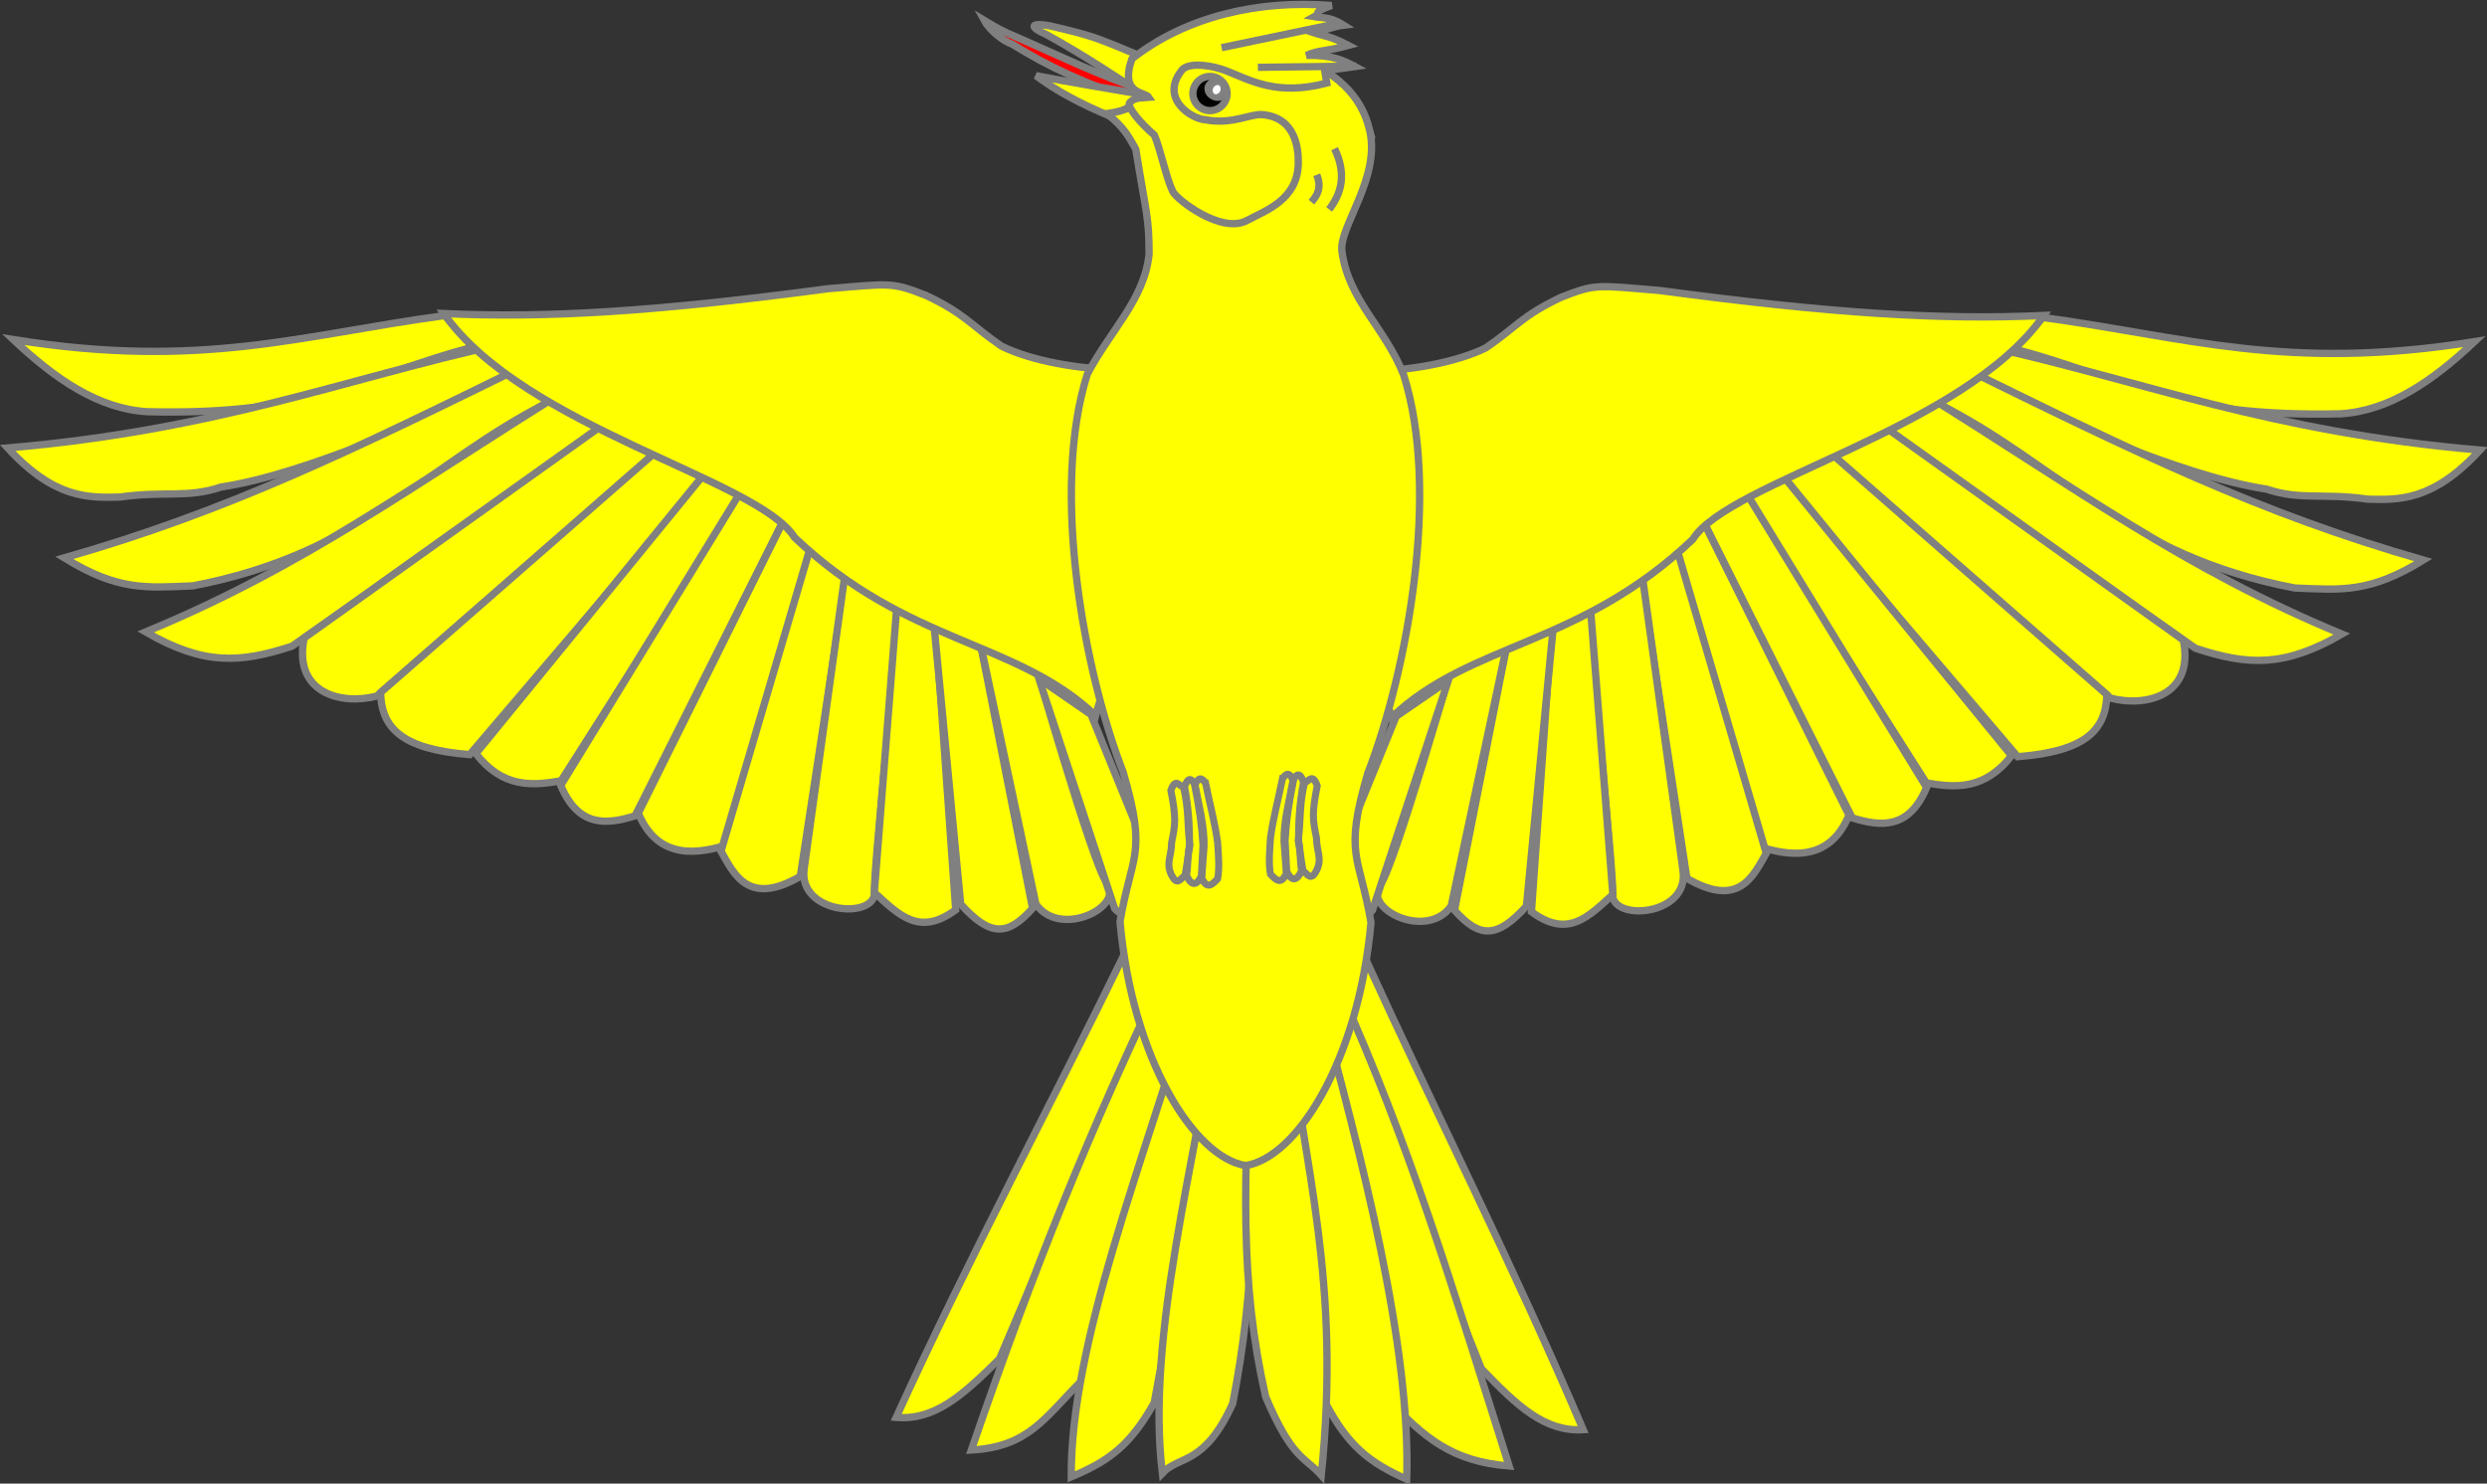 <?xml version="1.0" encoding="UTF-8" standalone="no"?>
<svg
   xmlns:dc="http://purl.org/dc/elements/1.1/"
   xmlns:cc="http://creativecommons.org/ns#"
   xmlns:rdf="http://www.w3.org/1999/02/22-rdf-syntax-ns#"
   xmlns:svg="http://www.w3.org/2000/svg"
   xmlns="http://www.w3.org/2000/svg"
   version="1.1"
   id="svg2961"
   height="587.794"
   width="985.189">

  <rect width="100%" height="100%" fill="#333333" stroke="none"/>

  <g
     transform="translate(-32.795,-371.151)"
     id="layer1">
    <g
       transform="rotate(-2.316,415.307,734.001)"
       id="g3205" />
    <g
       transform="matrix(1.388,0,0,1.388,439.36,168.634)"
       id="g3199">
      <g
         id="g3220"
         transform="matrix(1.667,0,0,1.667,-608.267,-631.995)"
         style="stroke:#000000;stroke-width:1.253;stroke-miterlimit:4;stroke-dasharray:none;stroke-opacity:1">
        <g
           transform="translate(-32.341,24.878)"
           id="g4419"
           style="stroke:#808080;stroke-width:1.253;stroke-miterlimit:4;stroke-dasharray:none;stroke-opacity:1">
          <g
             id="g3116"
             style="stroke:#808080;stroke-width:1.253;stroke-miterlimit:4;stroke-dasharray:none;stroke-opacity:1"
             transform="rotate(4.725,388.743,7964.3)">
            <path
               id="path3827"
               d="m -317.191,528.677 c -24.163,5.306 -40.707,12.69 -73.322,10.195 7.705,6.157 15.501,10.605 23.843,10.42 28.718,-1.68 36.557,-9.196 54.71,-15.631 z"
               style="fill:#ffff00;stroke:#808080;stroke-width:1.253;stroke-linecap:butt;stroke-linejoin:miter;stroke-miterlimit:4;stroke-dasharray:none;stroke-opacity:1" />
            <path
               id="path3829"
               d="m -307.611,532.931 c -25.479,7.874 -46.824,18.519 -82.331,24.513 8.746,8.073 14.544,7.361 19.818,6.8 7.609,-1.72 11.549,-0.726 17.11,-3.129 15.204,-3.643 33.941,-14.974 48.394,-21.113 z"
               style="fill:#ffff00;stroke:#808080;stroke-width:1.253;stroke-linecap:butt;stroke-linejoin:miter;stroke-miterlimit:4;stroke-dasharray:none;stroke-opacity:1" />
            <path
               id="path3831"
               d="m -301.771,535.438 c -29.619,17.721 -49.636,29.642 -76.96,39.968 9.659,4.896 14.366,3.944 22.322,2.96 28.613,-7.932 38.586,-24.466 58.067,-36.337 z"
               style="fill:#ffff00;stroke:#808080;stroke-width:1.253;stroke-linecap:butt;stroke-linejoin:miter;stroke-miterlimit:4;stroke-dasharray:none;stroke-opacity:1" />
            <path
               id="path3833"
               d="m -295.573,539.82 c -24.632,18.201 -42.095,33.671 -68.234,47.074 10.27,4.856 16.451,4.054 25.181,0.363 l 51.698,-42.877 z"
               style="fill:#ffff00;stroke:#808080;stroke-width:1.253;stroke-linecap:butt;stroke-linejoin:miter;stroke-miterlimit:4;stroke-dasharray:none;stroke-opacity:1" />
            <path
               id="path3835"
               d="m -286.988,543.641 -49.695,42.059 c -1.111,9.522 7.178,10.976 13.225,8.88 l 43.993,-45.179 z"
               style="fill:#ffff00;stroke:#808080;stroke-width:1.253;stroke-linecap:butt;stroke-linejoin:miter;stroke-miterlimit:4;stroke-dasharray:none;stroke-opacity:1" />
            <path
               id="path3837"
               d="m -277.188,546.798 -45.685,47.13 c 0.666,5.981 4.332,9.38 16.085,9.335 l 37.459,-52.083 z"
               style="fill:#ffff00;stroke:#808080;stroke-width:1.253;stroke-linecap:butt;stroke-linejoin:miter;stroke-miterlimit:4;stroke-dasharray:none;stroke-opacity:1" />
            <path
               id="path3839"
               d="m -270.474,551.713 -35.277,51.293 c 5.069,5.495 10,4.706 14.921,3.443 l 27.58,-52.456 z"
               style="fill:#ffff00;stroke:#808080;stroke-width:1.253;stroke-linecap:butt;stroke-linejoin:miter;stroke-miterlimit:4;stroke-dasharray:none;stroke-opacity:1" />
            <path
               id="path3841"
               d="m -264.028,554.121 -26.792,53.108 c 3.537,6.805 8.224,6.136 13.115,4.146 l 21.253,-52.746 z"
               style="fill:#ffff00;stroke:#808080;stroke-width:1.253;stroke-linecap:butt;stroke-linejoin:miter;stroke-miterlimit:4;stroke-dasharray:none;stroke-opacity:1" />
            <path
               id="path3843"
               d="m -256.323,558.363 -20.869,52.499 c 4.079,7.998 11.144,6.008 15.886,4.055 l 11.26,-52.115 z"
               style="fill:#ffff00;stroke:#808080;stroke-width:1.253;stroke-linecap:butt;stroke-linejoin:miter;stroke-miterlimit:4;stroke-dasharray:none;stroke-opacity:1" />
            <path
               id="path3845"
               d="m -251.278,561.571 -11.27,54.637 c 2.62,3.84 5.472,9.009 13.885,3.177 l 3.719,-53.925 z"
               style="fill:#ffff00;stroke:#808080;stroke-width:1.253;stroke-linecap:butt;stroke-linejoin:miter;stroke-miterlimit:4;stroke-dasharray:none;stroke-opacity:1" />
            <path
               id="path3847"
               d="m -245.269,566.604 -2.841,51.363 c -0.499,7.98 13.229,7.756 12.325,2.862 -0.511,-2.77 0.441,-49.487 0.441,-49.487 z"
               style="fill:#ffff00;stroke:#808080;stroke-width:1.253;stroke-linecap:butt;stroke-linejoin:miter;stroke-miterlimit:4;stroke-dasharray:none;stroke-opacity:1" />
            <path
               id="path3849"
               d="m -236.006,571.676 0.201,49.419 c 4.519,3.478 8.303,6.904 14.132,1.797 l -7.637,-49.499 z"
               style="fill:#ffff00;stroke:#808080;stroke-width:1.253;stroke-linecap:butt;stroke-linejoin:miter;stroke-miterlimit:4;stroke-dasharray:none;stroke-opacity:1" />
            <path
               id="path3851"
               d="m -229.812,572.292 8.909,49.563 c 5.486,5.176 8.495,4.803 12.325,-0.305 l -13.931,-49 z"
               style="fill:#ffff00;stroke:#808080;stroke-width:1.253;stroke-linecap:butt;stroke-linejoin:miter;stroke-miterlimit:4;stroke-dasharray:none;stroke-opacity:1" />
            <path
               id="path3853"
               d="m -221.592,575.834 13.518,44.947 c 4.614,5.64 15.402,-0.83 11.715,-4.756 -2.532,-2.696 -15.819,-37.794 -15.819,-37.794 z"
               style="fill:#ffff00;stroke:#808080;stroke-width:1.253;stroke-linecap:butt;stroke-linejoin:miter;stroke-miterlimit:4;stroke-dasharray:none;stroke-opacity:1" />
            <path
               id="path3855"
               d="m -210.727,582.284 16.136,38.11 c 2.615,2.672 6.839,-0.186 8.171,-3.323 l -14.931,-29.416 z"
               style="fill:#ffff00;stroke:#808080;stroke-width:1.253;stroke-linecap:butt;stroke-linejoin:miter;stroke-miterlimit:4;stroke-dasharray:none;stroke-opacity:1" />
            <path
               id="path3825"
               d="m -200.295,528.391 c -8.023,0.583 -16.303,-0.27 -21.503,-2.33 -5.561,-3.158 -6.613,-4.967 -13.58,-7.589 -6.113,-1.816 -6.131,-1.555 -16.936,0.247 -28.778,6.291 -47.566,9.013 -65.122,9.641 15.367,18.396 55.969,23.839 63.02,33.267 20.776,16.732 39.24,14.382 53.873,26.152 2.673,-14.167 11.504,-30.413 0.247,-59.389 z"
               style="fill:#ffff00;stroke:#808080;stroke-width:1.253;stroke-linecap:butt;stroke-linejoin:miter;stroke-miterlimit:4;stroke-dasharray:none;stroke-opacity:1" />
          </g>
          <g
             id="g3116-4"
             style="stroke:#808080;stroke-width:1.253;stroke-miterlimit:4;stroke-dasharray:none;stroke-opacity:1"
             transform="matrix(-0.997,0.082,0.082,0.997,211.618,-4.954)">
            <path
               id="path3827-8"
               d="m -317.191,528.677 c -24.163,5.306 -40.707,12.69 -73.322,10.195 7.705,6.157 15.501,10.605 23.843,10.42 28.718,-1.68 36.557,-9.196 54.71,-15.631 z"
               style="fill:#ffff00;stroke:#808080;stroke-width:1.253;stroke-linecap:butt;stroke-linejoin:miter;stroke-miterlimit:4;stroke-dasharray:none;stroke-opacity:1" />
            <path
               id="path3829-8"
               d="m -307.611,532.931 c -25.479,7.874 -46.824,18.519 -82.331,24.513 8.746,8.073 14.544,7.361 19.818,6.8 7.609,-1.72 11.549,-0.726 17.11,-3.129 15.204,-3.643 33.941,-14.974 48.394,-21.113 z"
               style="fill:#ffff00;stroke:#808080;stroke-width:1.253;stroke-linecap:butt;stroke-linejoin:miter;stroke-miterlimit:4;stroke-dasharray:none;stroke-opacity:1" />
            <path
               id="path3831-2"
               d="m -301.771,535.438 c -29.619,17.721 -49.636,29.642 -76.96,39.968 9.659,4.896 14.366,3.944 22.322,2.96 28.613,-7.932 38.586,-24.466 58.067,-36.337 z"
               style="fill:#ffff00;stroke:#808080;stroke-width:1.253;stroke-linecap:butt;stroke-linejoin:miter;stroke-miterlimit:4;stroke-dasharray:none;stroke-opacity:1" />
            <path
               id="path3833-4"
               d="m -295.573,539.82 c -24.632,18.201 -42.095,33.671 -68.234,47.074 10.27,4.856 16.451,4.054 25.181,0.363 l 51.698,-42.877 z"
               style="fill:#ffff00;stroke:#808080;stroke-width:1.253;stroke-linecap:butt;stroke-linejoin:miter;stroke-miterlimit:4;stroke-dasharray:none;stroke-opacity:1" />
            <path
               id="path3835-5"
               d="m -286.988,543.641 -49.695,42.059 c -1.111,9.522 7.178,10.976 13.225,8.88 l 43.993,-45.179 z"
               style="fill:#ffff00;stroke:#808080;stroke-width:1.253;stroke-linecap:butt;stroke-linejoin:miter;stroke-miterlimit:4;stroke-dasharray:none;stroke-opacity:1" />
            <path
               id="path3837-5"
               d="m -277.188,546.798 -45.685,47.13 c 0.666,5.981 4.332,9.38 16.085,9.335 l 37.459,-52.083 z"
               style="fill:#ffff00;stroke:#808080;stroke-width:1.253;stroke-linecap:butt;stroke-linejoin:miter;stroke-miterlimit:4;stroke-dasharray:none;stroke-opacity:1" />
            <path
               id="path3839-1"
               d="m -270.474,551.713 -35.277,51.293 c 5.069,5.495 10,4.706 14.921,3.443 l 27.58,-52.456 z"
               style="fill:#ffff00;stroke:#808080;stroke-width:1.253;stroke-linecap:butt;stroke-linejoin:miter;stroke-miterlimit:4;stroke-dasharray:none;stroke-opacity:1" />
            <path
               id="path3841-7"
               d="m -264.028,554.121 -26.792,53.108 c 3.537,6.805 8.224,6.136 13.115,4.146 l 21.253,-52.746 z"
               style="fill:#ffff00;stroke:#808080;stroke-width:1.253;stroke-linecap:butt;stroke-linejoin:miter;stroke-miterlimit:4;stroke-dasharray:none;stroke-opacity:1" />
            <path
               id="path3843-1"
               d="m -256.323,558.363 -20.869,52.499 c 4.079,7.998 11.144,6.008 15.886,4.055 l 11.26,-52.115 z"
               style="fill:#ffff00;stroke:#808080;stroke-width:1.253;stroke-linecap:butt;stroke-linejoin:miter;stroke-miterlimit:4;stroke-dasharray:none;stroke-opacity:1" />
            <path
               id="path3845-1"
               d="m -251.278,561.571 -11.27,54.637 c 2.62,3.84 5.472,9.009 13.885,3.177 l 3.719,-53.925 z"
               style="fill:#ffff00;stroke:#808080;stroke-width:1.253;stroke-linecap:butt;stroke-linejoin:miter;stroke-miterlimit:4;stroke-dasharray:none;stroke-opacity:1" />
            <path
               id="path3847-5"
               d="m -245.269,566.604 -2.841,51.363 c -0.499,7.98 13.229,7.756 12.325,2.862 -0.511,-2.77 0.441,-49.487 0.441,-49.487 z"
               style="fill:#ffff00;stroke:#808080;stroke-width:1.253;stroke-linecap:butt;stroke-linejoin:miter;stroke-miterlimit:4;stroke-dasharray:none;stroke-opacity:1" />
            <path
               id="path3849-2"
               d="m -236.006,571.676 0.201,49.419 c 4.519,3.478 8.303,6.904 14.132,1.797 l -7.637,-49.499 z"
               style="fill:#ffff00;stroke:#808080;stroke-width:1.253;stroke-linecap:butt;stroke-linejoin:miter;stroke-miterlimit:4;stroke-dasharray:none;stroke-opacity:1" />
            <path
               id="path3851-7"
               d="m -229.812,572.292 8.909,49.563 c 5.486,5.176 8.495,4.803 12.325,-0.305 l -13.931,-49 z"
               style="fill:#ffff00;stroke:#808080;stroke-width:1.253;stroke-linecap:butt;stroke-linejoin:miter;stroke-miterlimit:4;stroke-dasharray:none;stroke-opacity:1" />
            <path
               id="path3853-6"
               d="m -221.592,575.834 13.518,44.947 c 4.614,5.64 15.402,-0.83 11.715,-4.756 -2.532,-2.696 -15.819,-37.794 -15.819,-37.794 z"
               style="fill:#ffff00;stroke:#808080;stroke-width:1.253;stroke-linecap:butt;stroke-linejoin:miter;stroke-miterlimit:4;stroke-dasharray:none;stroke-opacity:1" />
            <path
               id="path3855-1"
               d="m -210.727,582.284 16.136,38.11 c 2.615,2.672 6.839,-0.186 8.171,-3.323 l -14.931,-29.416 z"
               style="fill:#ffff00;stroke:#808080;stroke-width:1.253;stroke-linecap:butt;stroke-linejoin:miter;stroke-miterlimit:4;stroke-dasharray:none;stroke-opacity:1" />
            <path
               id="path3825-4"
               d="m -200.295,528.391 c -8.023,0.583 -16.303,-0.27 -21.503,-2.33 -5.561,-3.158 -6.613,-4.967 -13.58,-7.589 -6.113,-1.816 -6.131,-1.555 -16.936,0.247 -28.778,6.291 -47.566,9.013 -65.122,9.641 15.367,18.396 55.969,23.839 63.02,33.267 20.776,16.732 39.24,14.382 53.873,26.152 2.673,-14.167 11.504,-30.413 0.247,-59.389 z"
               style="fill:#ffff00;stroke:#808080;stroke-width:1.253;stroke-linecap:butt;stroke-linejoin:miter;stroke-miterlimit:4;stroke-dasharray:none;stroke-opacity:1" />
          </g>
          <g
             id="g3237"
             transform="rotate(3.722,428.04,516.87)"
             style="stroke:#808080;stroke-width:1.253;stroke-miterlimit:4;stroke-dasharray:none;stroke-opacity:1">
            <g
               id="g3215"
               style="stroke:#808080;stroke-width:1.253;stroke-miterlimit:4;stroke-dasharray:none;stroke-opacity:1">
              <path
                 style="fill:#ffff00;stroke:#808080;stroke-width:1.253;stroke-linecap:butt;stroke-linejoin:miter;stroke-miterlimit:4;stroke-dasharray:none;stroke-opacity:1"
                 d="m 415.481,601.609 c -13.871,25.827 -28.6,50.69 -42.426,78.034 6.556,0.824 11.527,-3.309 18.083,-9.295 l 30.767,-65.071 z"
                 id="path3154"
                 transform="rotate(-6.038,454.623,561.473)" />
              <path
                 style="fill:#ffff00;stroke:#808080;stroke-width:1.253;stroke-linecap:butt;stroke-linejoin:miter;stroke-miterlimit:4;stroke-dasharray:none;stroke-opacity:1"
                 d="m 422.204,605.258 c -13.939,26.353 -24.405,49.4 -36.521,80.492 9.885,-0.156 12.763,-5.05 19.312,-11.044 l 21.939,-66.395 z"
                 id="path3156"
                 transform="rotate(-6.038,454.623,561.473)" />
              <path
                 style="fill:#ffff00;stroke:#808080;stroke-width:1.253;stroke-linecap:butt;stroke-linejoin:miter;stroke-miterlimit:4;stroke-dasharray:none;stroke-opacity:1"
                 d="m 426.934,608.927 c -9.877,28.849 -23.578,59.315 -24.341,82.095 6.594,-2.443 10.336,-5.006 14.712,-12.108 l 15.33,-68.125 z"
                 id="path3158"
                 transform="rotate(-6.038,454.623,561.473)" />
              <path
                 style="fill:#ffff00;stroke:#808080;stroke-width:1.253;stroke-linecap:butt;stroke-linejoin:miter;stroke-miterlimit:4;stroke-dasharray:none;stroke-opacity:1"
                 d="m 431.053,611.435 c -4.985,26.584 -14.714,56.045 -12.854,79.587 3.022,-2.974 7.247,-0.94 12.521,-11.423 4.636,-19.453 5.545,-37.411 6.035,-65.985 z"
                 id="path3160"
                 transform="rotate(-6.038,454.623,561.473)" />
              <path
                 style="fill:#ffff00;stroke:#808080;stroke-width:1.253;stroke-linecap:butt;stroke-linejoin:miter;stroke-miterlimit:4;stroke-dasharray:none;stroke-opacity:1"
                 d="m 460.9,603.766 c 13.871,25.827 28.724,50.923 42.549,78.267 -6.556,0.824 -11.527,-3.309 -18.083,-9.295 l -30.857,-64.792 z"
                 id="path3154-7" />
              <path
                 style="fill:#ffff00;stroke:#808080;stroke-width:1.253;stroke-linecap:butt;stroke-linejoin:miter;stroke-miterlimit:4;stroke-dasharray:none;stroke-opacity:1"
                 d="m 456.872,609.297 c 13.939,26.353 22.212,48.679 34.328,79.771 -9.885,-0.156 -14.745,-3.893 -21.294,-9.886 L 450.984,610.369 Z"
                 id="path3156-4" />
              <path
                 style="fill:#ffff00;stroke:#808080;stroke-width:1.253;stroke-linecap:butt;stroke-linejoin:miter;stroke-miterlimit:4;stroke-dasharray:none;stroke-opacity:1"
                 d="m 452.965,609.826 c 9.877,28.849 20.121,59.857 20.884,82.637 -6.594,-2.443 -10.336,-5.006 -14.712,-12.108 l -11.874,-68.667 z"
                 id="path3158-0" />
              <path
                 style="fill:#ffff00;stroke:#808080;stroke-width:1.253;stroke-linecap:butt;stroke-linejoin:miter;stroke-miterlimit:4;stroke-dasharray:none;stroke-opacity:1"
                 d="m 448.019,614.254 c 4.985,26.584 12.413,45.078 11.193,78.464 -3.022,-2.974 -5.106,-2.295 -10.38,-12.777 -5.717,-19.382 -6.066,-35.566 -6.556,-64.14 z"
                 id="path3160-9" />
            </g>
          </g>
        </g>
        <path
           id="path4489"
           d="m 385.779,483.439 c -5.59,-3.737 -11.218,-7.447 -17.34,-10.815 -3.473,-1.551 -2.561,-2.121 0.562,-1.536 7.322,1.723 7.534,1.86 15.639,5.239 z"
           style="fill:#ffff00;stroke:#808080;stroke-width:1.253;stroke-linecap:butt;stroke-linejoin:miter;stroke-miterlimit:4;stroke-dasharray:none;stroke-opacity:1" />
        <g
           style="opacity:1;stroke:#808080"
           id="langued">
          <path
             style="fill:#ff0000;stroke:#808080;stroke-width:1.253;stroke-linecap:butt;stroke-linejoin:miter;stroke-miterlimit:4;stroke-dasharray:none;stroke-opacity:1"
             d="m 385.774,482.409 c -9.02,-3.09 -14.188,-5.763 -22.672,-9.456 -1.991,-0.813 -3.279,-1.504 -5.43,-2.807 0.846,1.59 3.237,3.552 4.772,4.054 6.303,3.897 12.604,6.902 22.056,9.862 z"
             id="path4493" />
        </g>
        <path
           id="path4487"
           d="m 385.351,482.918 c -6.77,-1.189 -12.387,-2.066 -18.792,-3.311 3.318,2.528 7.632,4.84 12.772,6.972 2.779,-1.016 3.993,-2.453 6.02,-3.661 z"
           style="fill:#ffff00;stroke:#808080;stroke-width:1.253;stroke-linecap:butt;stroke-linejoin:miter;stroke-miterlimit:4;stroke-dasharray:none;stroke-opacity:1" />
        <path
           id="path3537"
           d="m 423.5,488.332 c -1.994,-7.486 -8.925,-11.223 -16.982,-13.73 -5.798,-2.255 -10.831,-3.203 -15.847,-2.273 -2.356,0.894 -4.777,2.382 -7.276,4.589 2.122,5.376 2.416,8.13 -4.738,9.2 3.09,2.364 3.865,4.179 4.97,6.072 1.842,11.479 2.262,11.514 2.277,17.994 -0.811,7.741 -6.56,12.947 -10.559,20.487 -6.327,19.905 -0.636,50.797 6.13,68.233 4.155,14.211 1.422,13.953 -0.549,25.555 v -4e-5 c 2.127,23.691 12.719,40.322 21.485,41.773 8.766,-1.313 19.359,-17.945 21.485,-41.636 -1.971,-11.602 -4.703,-11.344 -0.549,-25.555 6.766,-17.436 12.457,-48.328 6.13,-68.233 -3.236,-8.142 -9.398,-12.688 -10.552,-21.105 -0.623,-4.219 7.047,-12.995 4.574,-21.372 z"
           style="fill:#ffff00;stroke:#808080;stroke-width:1.253;stroke-linecap:butt;stroke-linejoin:miter;stroke-miterlimit:4;stroke-dasharray:none;stroke-opacity:1" />
        <path
           id="path4313"
           d="m 395.583,487.165 c 4.463,0.851 7.692,-1.048 9.638,-0.895 5.715,0.45 6.281,5.68 6.226,8.395 -0.126,6.236 -5.676,8.057 -8.777,9.733 -4.371,2.363 -12.017,-3.55 -12.717,-4.979 -1.112,-2.273 -2.171,-7.461 -3.151,-9.649 -2.279,-1.907 -4.801,-4.917 -4.219,-5.541 0.873,-0.935 1.839,-0.776 3.303,-0.91 -0.611,-0.984 -5.089,-0.439 -2.92,-6.597 9.298,-7.312 21.8,-10.128 34.179,-9.135 -3.586,1.273 -1.673,1.224 -2.95,1.921 1.546,0.273 2.752,-0.006 5.025,1.444 -1.52,0.183 -3.245,0.813 -4.931,1.357 1.734,0.575 2.469,0.424 5.748,2.121 -3.627,1.009 -5.193,0.758 -7.162,1.712 4.279,-0.135 6.327,0.853 8.264,1.896 l -5.162,0.734 0.348,2.1 c -8.569,2.245 -12.937,-0.435 -17.351,-2.152 -1.912,-0.734 -5.755,-1.504 -7.292,-0.249 -4.17,4.906 1.409,8.567 3.9,8.694 z"
           style="fill:#ffff00;stroke:#808080;stroke-width:1.253;stroke-linecap:butt;stroke-linejoin:miter;stroke-miterlimit:4;stroke-dasharray:none;stroke-opacity:1" />
        <path
           id="path4347"
           d="m 398.324,474.807 20.394,-4.258"
           style="fill:none;stroke:#808080;stroke-width:1.253;stroke-linecap:butt;stroke-linejoin:miter;stroke-miterlimit:4;stroke-dasharray:none;stroke-opacity:1" />
        <path
           id="path4349"
           d="m 404.534,478.174 16.815,-0.213"
           style="fill:none;stroke:#808080;stroke-width:1.253;stroke-linecap:butt;stroke-linejoin:miter;stroke-miterlimit:4;stroke-dasharray:none;stroke-opacity:1" />
        <path
           id="path4367"
           d="m 417.658,492.104 c 1.999,4.139 1.333,7.499 -0.928,10.393"
           style="fill:none;stroke:#808080;stroke-width:1.253;stroke-linecap:butt;stroke-linejoin:miter;stroke-miterlimit:4;stroke-dasharray:none;stroke-opacity:1" />
        <path
           id="path4369"
           d="m 414.608,496.577 c 0.899,2.255 0.083,3.517 -0.912,4.676"
           style="fill:none;stroke:#808080;stroke-width:1.253;stroke-linecap:butt;stroke-linejoin:miter;stroke-miterlimit:4;stroke-dasharray:none;stroke-opacity:1" />
        <circle
           r="8.899"
           cy="427.724"
           cx="171.834"
           transform="matrix(0.299,0.137,-0.137,0.299,403.55,331.231)"
           id="path4397"
           style="opacity:0.99;fill:#000000;stroke:#808080;stroke-width:3.811;stroke-linecap:round;stroke-linejoin:miter;stroke-miterlimit:4;stroke-dasharray:none;stroke-opacity:1" />
        <ellipse
           ry="5.339"
           rx="3.883"
           cy="424.246"
           cx="170.782"
           transform="matrix(0.326,0.149,-0.107,0.232,387.195,358.122)"
           id="path4399"
           style="opacity:0.99;fill:#ffffff;stroke:#808080;stroke-width:4.14;stroke-linecap:round;stroke-linejoin:miter;stroke-miterlimit:4;stroke-dasharray:none;stroke-opacity:1" />
      </g>
      <path
         style="fill:none;stroke:#808080;stroke-width:2;stroke-linecap:butt;stroke-linejoin:miter;stroke-miterlimit:4;stroke-dasharray:none;stroke-opacity:1"
         d="m 79.401,369.291 c -1.606,6.984 -0.98,10.633 -1.806,16.571 l 1.365,8.586 c 1.489,1.168 2.268,3.101 3.981,-0.259 1.501,-3.508 -0.075,-4.971 -0.133,-9.12 -1.051,-5.057 -1.364,-6.897 0.216,-14.862 -1.36,-3.671 -2.264,-1.333 -3.624,-0.915 z"
         id="path3278" />
      <path
         style="fill:none;stroke:#808080;stroke-width:2;stroke-linecap:butt;stroke-linejoin:miter;stroke-miterlimit:4;stroke-dasharray:none;stroke-opacity:1"
         d="m 76.311,368.336 c -1.424,6.984 -2.075,11.54 -2.444,17.478 l 0.453,8.846 c 1.306,2.723 2.815,3.009 4.255,-0.259 -0.584,-2.957 -0.235,-6.088 -0.863,-8.342 -0.081,-5.948 0.295,-10.988 1.402,-16.936 -1.087,-3.023 -2.082,-2.11 -2.803,-0.785 z"
         id="path3278-1" />
      <path
         style="fill:none;stroke:#808080;stroke-width:2;stroke-linecap:butt;stroke-linejoin:miter;stroke-miterlimit:4;stroke-dasharray:none;stroke-opacity:1"
         d="m 73.129,368.092 c -1.424,6.984 -2.622,11.021 -3.447,16.959 -0.257,3.821 -0.566,7.444 0,10.401 1.671,1.816 3.089,3.009 4.529,-0.259 l -0.68,-9.12 c -0.081,-5.948 1.481,-11.507 2.587,-17.455 -1.043,-2.373 -1.922,-2.005 -2.986,-0.526 z"
         id="path3278-7" />
      <path
         style="fill:none;stroke:#808080;stroke-width:2;stroke-linecap:butt;stroke-linejoin:miter;stroke-miterlimit:4;stroke-dasharray:none;stroke-opacity:1"
         d="m 44.873,370.609 c 1.606,6.984 0.98,10.633 1.806,16.571 l -1.365,8.586 c -1.489,1.168 -2.268,3.101 -3.981,-0.259 -1.501,-3.508 0.075,-4.971 0.133,-9.12 1.051,-5.057 1.364,-6.897 -0.216,-14.862 1.36,-3.671 2.264,-1.333 3.624,-0.915 z"
         id="path3278-4" />
      <path
         style="fill:none;stroke:#808080;stroke-width:2;stroke-linecap:butt;stroke-linejoin:miter;stroke-miterlimit:4;stroke-dasharray:none;stroke-opacity:1"
         d="m 47.964,369.654 c 1.424,6.984 2.075,11.54 2.444,17.478 l -0.453,8.846 c -1.306,2.723 -2.815,3.009 -4.255,-0.259 0.584,-2.957 0.235,-6.088 0.863,-8.342 0.081,-5.948 -0.295,-10.988 -1.402,-16.936 1.087,-3.023 2.082,-2.11 2.803,-0.785 z"
         id="path3278-1-0" />
      <path
         style="fill:none;stroke:#808080;stroke-width:2;stroke-linecap:butt;stroke-linejoin:miter;stroke-miterlimit:4;stroke-dasharray:none;stroke-opacity:1"
         d="m 51.146,369.41 c 1.424,6.984 2.622,11.021 3.447,16.959 0.257,3.821 0.566,7.444 0,10.401 -1.671,1.816 -3.089,3.009 -4.529,-0.259 l 0.68,-9.12 c 0.081,-5.948 -1.481,-11.507 -2.587,-17.455 1.043,-2.373 1.922,-2.005 2.986,-0.526 z"
         id="path3278-7-9" />
    </g>
  </g>
</svg>
